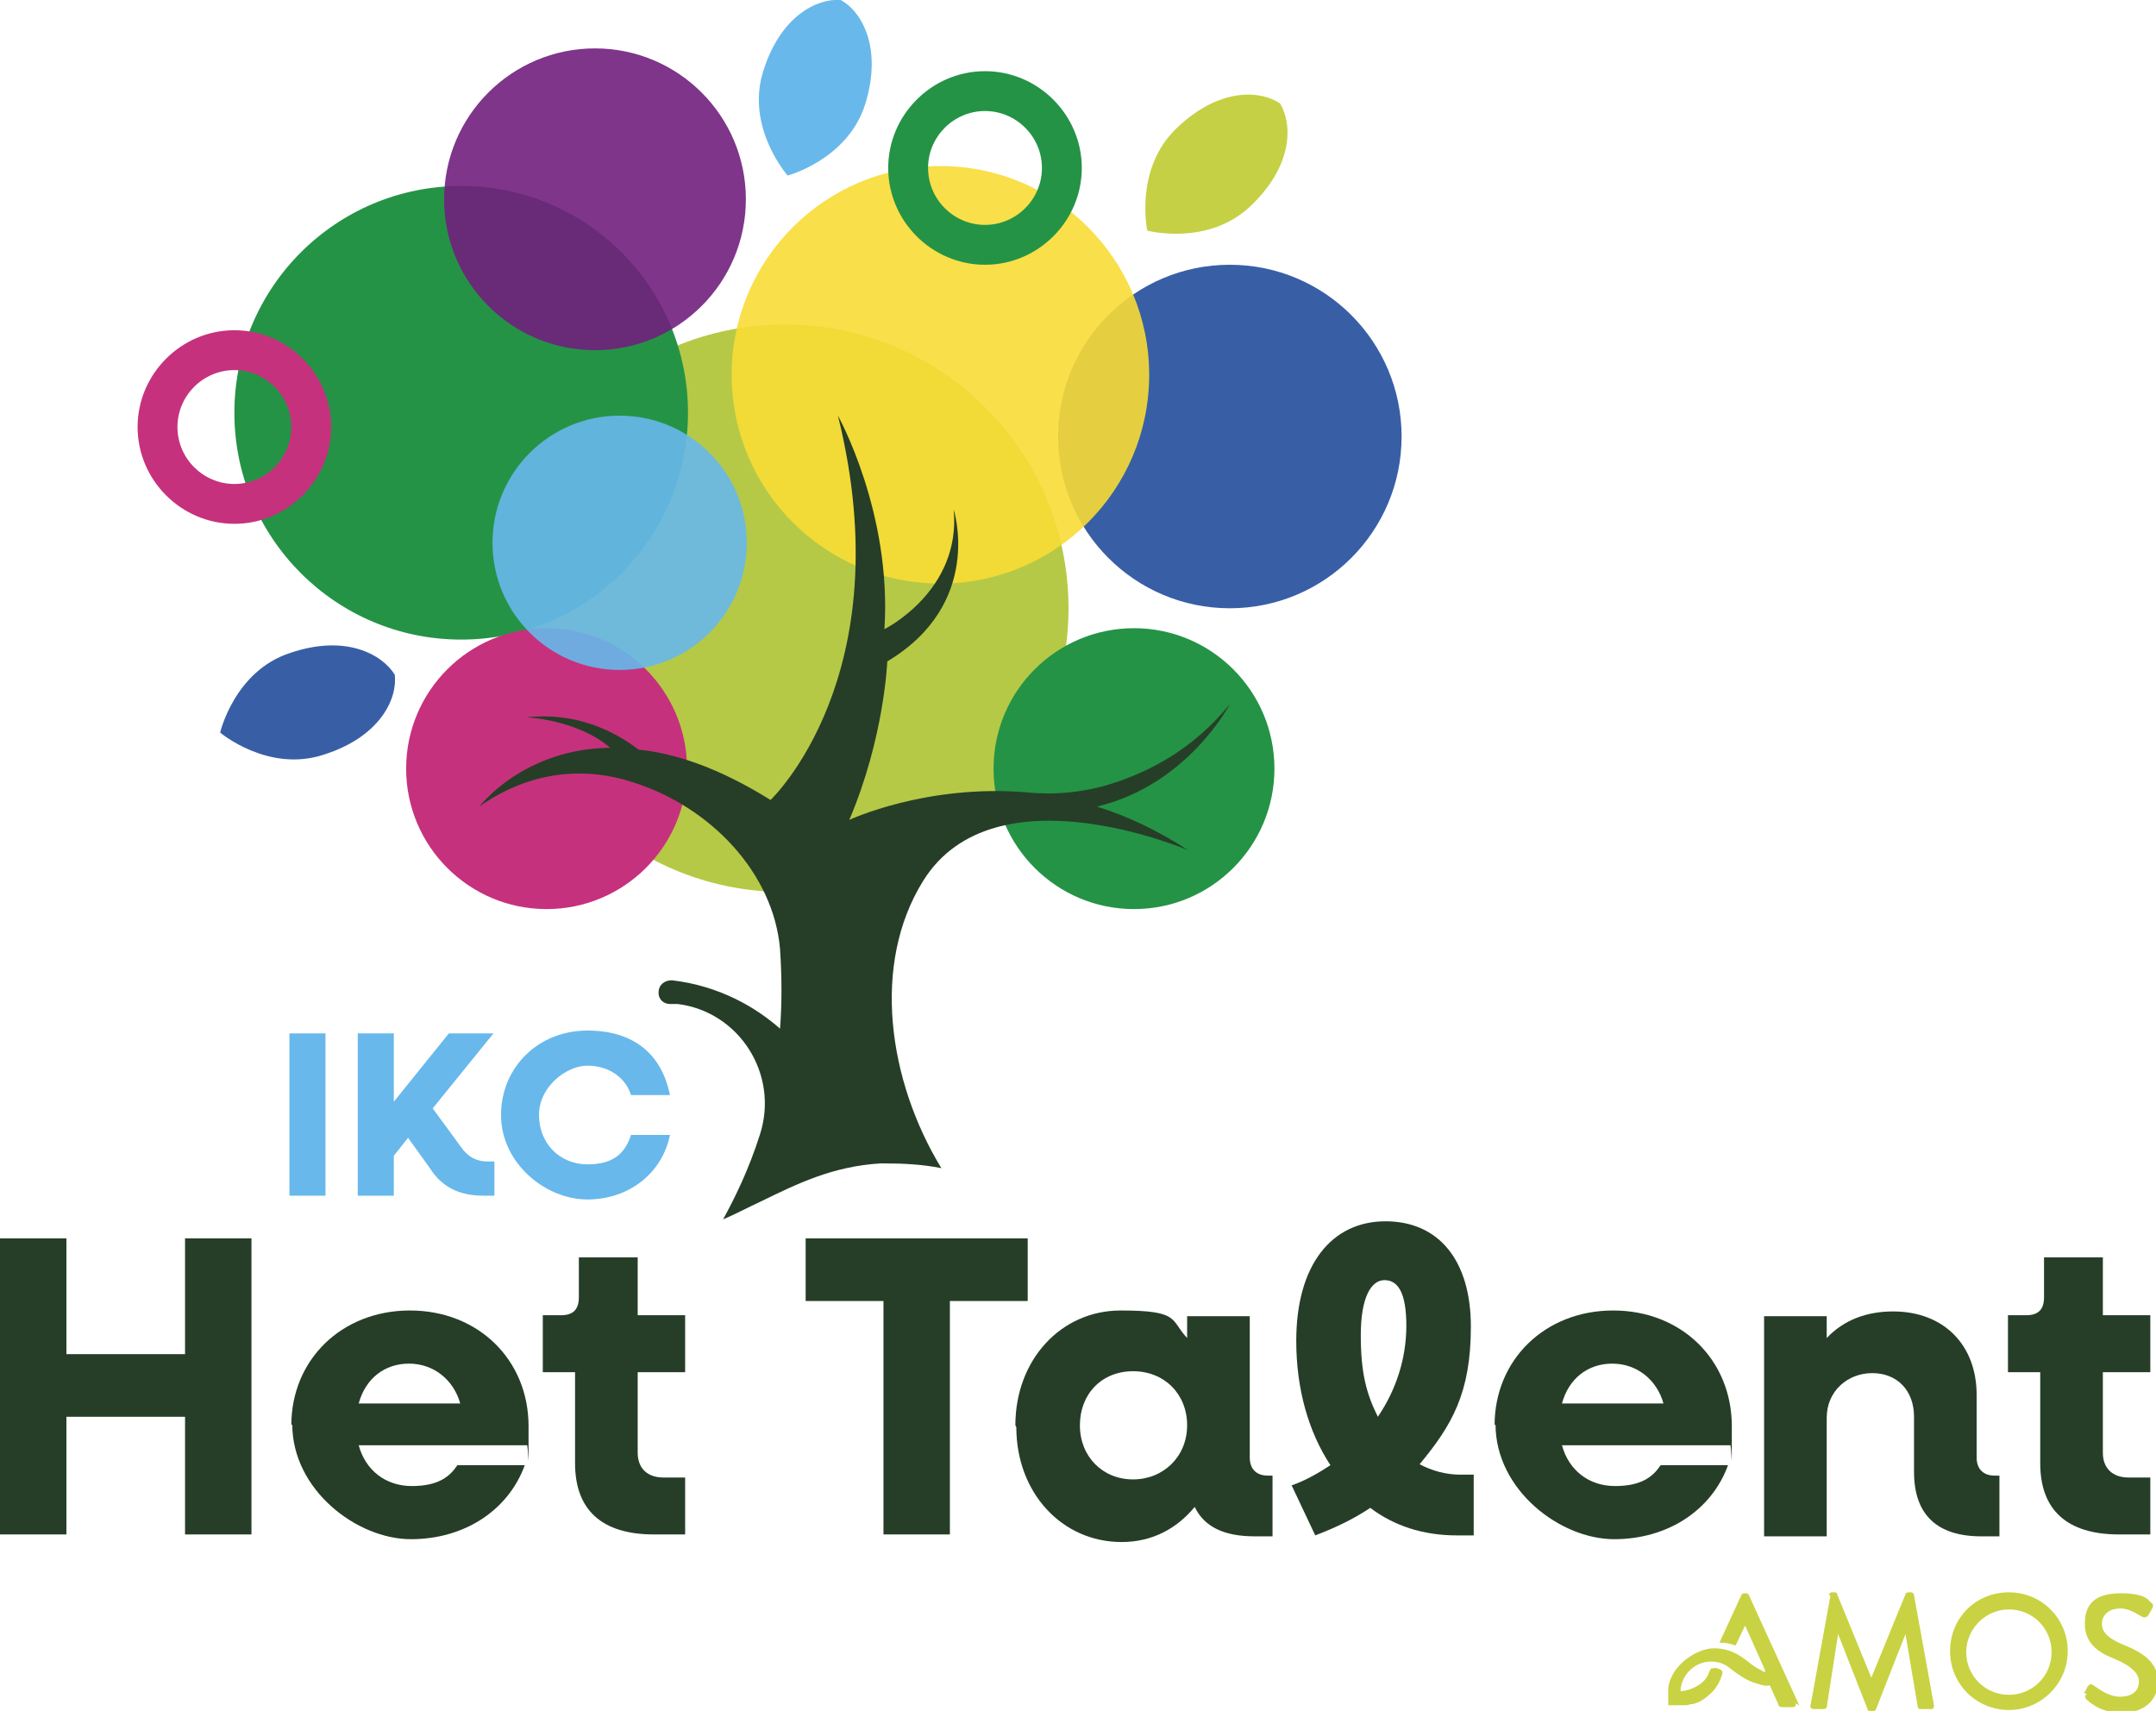 <?xml version="1.0" encoding="UTF-8"?>
<svg xmlns="http://www.w3.org/2000/svg" id="Layer_1" data-name="Layer 1" version="1.1" viewBox="0 0 227.2 180.3">
  <defs>
    <style>
      .cls-1 {
        fill: #70207e;
      }

      .cls-1, .cls-2, .cls-3, .cls-4, .cls-5, .cls-6, .cls-7, .cls-8, .cls-9, .cls-10, .cls-11 {
        stroke-width: 0px;
      }

      .cls-1, .cls-2, .cls-10 {
        opacity: .9;
      }

      .cls-2, .cls-6 {
        fill: #68b8eb;
      }

      .cls-3 {
        fill: #c9d242;
      }

      .cls-4 {
        fill: #385fa6;
      }

      .cls-5 {
        fill: #c6317d;
      }

      .cls-7 {
        fill: #c5d044;
      }

      .cls-8 {
        fill: #263e27;
      }

      .cls-9 {
        fill: #249346;
      }

      .cls-10 {
        fill: #f8dc36;
      }

      .cls-11 {
        fill: #b5c946;
      }
    </style>
  </defs>
  <g>
    <path class="cls-8" d="M0,130.5h7v12.2h12.5v-12.2h7v31.2h-7v-12.4H7v12.4H0v-31.2Z"></path>
    <path class="cls-8" d="M30.7,150.2c0-6.9,5.3-12.1,12.5-12.1s12.5,5.2,12.5,12.2,0,1.5-.2,2h-17.7c.7,2.6,2.8,4.3,5.6,4.3s4-1,4.8-2.2h7.1c-1.7,4.7-6.3,7.8-12,7.8s-12.5-5.2-12.5-12.1ZM37.8,147.9h10.7c-.7-2.5-2.8-4.2-5.4-4.2s-4.6,1.6-5.3,4.2Z"></path>
    <path class="cls-8" d="M60.6,154.2v-9.6h-3.4v-6h1.9c1.3,0,1.9-.6,1.9-1.9v-4.2h6.2v6.1h5v6h-5v8.5c0,1.6,1,2.6,2.7,2.6h2.3v6h-3.3c-5.5,0-8.3-2.6-8.3-7.5Z"></path>
    <path class="cls-8" d="M93.1,137.1h-8.2v-6.6h23.4v6.6h-8.2v24.6h-7v-24.6Z"></path>
    <path class="cls-8" d="M107,150.2c0-6.9,4.8-12.1,11.1-12.1s5.2,1,7,2.9v-2.3h6.6v14.9c0,1.2.7,1.9,1.9,1.9h.5v6.4h-1.9c-3.2,0-5.3-1-6.3-3.1-1.9,2.3-4.5,3.7-7.7,3.7-6.3,0-11.1-5.2-11.1-12.1ZM125.1,150.2c0-3.3-2.4-5.7-5.7-5.7s-5.6,2.4-5.6,5.7,2.4,5.7,5.6,5.7,5.7-2.4,5.7-5.7Z"></path>
    <path class="cls-8" d="M136.2,156.5c1.4-.5,2.8-1.3,4-2.1-2.3-3.5-3.6-8-3.6-13.1,0-8.1,3.8-12.6,9.4-12.6s9,4.1,9,11.1-2,10.4-5.4,14.5c1.3.7,2.8,1.1,4.3,1.1h1.4v6.4h-1.8c-3.5,0-6.6-1-9.1-2.9-1.8,1.2-3.7,2.1-5.8,2.9l-2.5-5.3ZM145.2,149.3c1.9-2.8,3-6.1,3-9.6s-.9-4.8-2.3-4.8-2.5,1.8-2.5,5.8.6,6.2,1.8,8.6Z"></path>
    <path class="cls-8" d="M157.5,150.2c0-6.9,5.3-12.1,12.5-12.1s12.5,5.2,12.5,12.2,0,1.5-.2,2h-17.7c.7,2.6,2.8,4.3,5.6,4.3s4-1,4.8-2.2h7.1c-1.7,4.7-6.3,7.8-12,7.8s-12.5-5.2-12.5-12.1ZM164.6,147.9h10.7c-.7-2.5-2.8-4.2-5.4-4.2s-4.6,1.6-5.3,4.2Z"></path>
    <path class="cls-8" d="M185.9,138.7h6.6v2.3c1.8-1.9,4.2-2.8,7-2.8,5.3,0,8.8,3.5,8.8,8.8v6.6c0,1.2.7,1.9,1.9,1.9h.5v6.4h-1.9c-4.7,0-7.1-2.3-7.1-6.8v-5.8c0-2.8-1.8-4.6-4.4-4.6s-4.8,1.9-4.8,4.7v12.5h-6.6v-23.1Z"></path>
    <path class="cls-8" d="M215,154.2v-9.6h-3.4v-6h1.9c1.3,0,1.9-.6,1.9-1.9v-4.2h6.2v6.1h5v6h-5v8.5c0,1.6,1,2.6,2.7,2.6h2.3v6h-3.3c-5.5,0-8.3-2.6-8.3-7.5Z"></path>
  </g>
  <circle class="cls-4" cx="129.6" cy="46" r="18.1"></circle>
  <circle class="cls-11" cx="82.7" cy="64.1" r="29.9"></circle>
  <circle class="cls-9" cx="48.6" cy="43.5" r="23.9"></circle>
  <circle class="cls-5" cx="57.6" cy="81" r="14.8"></circle>
  <circle class="cls-9" cx="119.5" cy="81" r="14.8"></circle>
  <circle class="cls-10" cx="99.1" cy="39.5" r="22"></circle>
  <circle class="cls-1" cx="62.7" cy="21" r="15.9"></circle>
  <path class="cls-4" d="M41.6,71.1c-1.3-2.1-5.1-4.3-11-2.3-5.9,1.9-7.4,8.4-7.4,8.4,0,0,5.1,4.3,11,2.3,5.9-1.9,7.7-5.9,7.4-8.4Z"></path>
  <path class="cls-6" d="M88.6,0c-2.5-.2-6.4,1.7-8.2,7.6-1.8,5.9,2.6,10.9,2.6,10.9,0,0,6.4-1.7,8.2-7.6,1.8-5.9-.4-9.7-2.6-10.9Z"></path>
  <path class="cls-7" d="M134.9,10.9c-2.1-1.4-6.4-1.7-10.9,2.6-4.5,4.3-3.1,10.8-3.1,10.8,0,0,6.4,1.7,10.9-2.6,4.5-4.3,4.4-8.6,3.1-10.8Z"></path>
  <circle class="cls-2" cx="65.3" cy="57.2" r="13.4"></circle>
  <path class="cls-8" d="M50.5,85c5.4-3.8,11.1-4.2,16.1-2.6,8.3,2.6,14.9,9.6,15.6,17.6.2,3,.2,5.8,0,8.4-2.5-2.2-6.3-4.5-11.4-5.1-.8,0-1.4.5-1.4,1.3s.6,1.2,1.2,1.2c.2,0,.5,0,.8,0,6.5.8,10.7,7.4,8.7,13.7-1.2,3.8-2.7,6.8-3.9,9,1.4-.6,2.7-1.3,4-1.9,3.7-1.8,7.5-3.7,12.6-4,.1,0,.2,0,.3,0,2.1,0,4.1.1,6.1.5-5.6-9.2-7.4-21.5-1.9-30.3,7.5-12,27.9-3.2,27.9-3.2-3.2-2.1-6.4-3.6-9.6-4.6,9.6-2.3,14-10.8,14-10.8-3.8,4.7-8.4,7.1-12.5,8.4-2.9.9-5.9,1.2-8.9.9-10.6-.9-18.7,2.9-18.7,2.9,3.7-8.7,4-16.7,4-16.7,10.2-6.1,7-16,7-16,.8,8.6-7.3,12.6-7.3,12.6.8-12.3-4.9-22.5-4.9-22.5,6.8,27.4-7.1,40.5-7.1,40.5-5.3-3.3-9.9-4.9-13.9-5.3-2.6-2-6.7-4-11.8-3.4,0,0,5.3.2,8.8,3.2-9.1.1-13.7,6.1-13.7,6.1Z"></path>
  <g>
    <path class="cls-3" d="M192.7,168.1c0-.1.2-.3.3-.3h.3c.1,0,.3,0,.3.2l3.6,8.8h0l3.6-8.8c0-.1.2-.2.3-.2h.3c.1,0,.3.1.3.3l2.1,11.6c0,.2,0,.4-.3.4h-1.1c-.2,0-.3-.1-.3-.2l-1.3-7.7h0l-3.1,7.9c0,.1-.1.2-.3.2h-.3c-.1,0-.3,0-.3-.2l-3.1-7.9h0l-1.2,7.7c0,.1-.2.2-.3.2h-1.1c-.2,0-.4-.2-.3-.4l2.1-11.6Z"></path>
    <path class="cls-3" d="M211.7,167.8c3.5,0,6.2,2.8,6.2,6.2s-2.8,6.2-6.2,6.2-6.2-2.7-6.2-6.2,2.7-6.2,6.2-6.2M211.7,178.6c2.5,0,4.5-2,4.5-4.5s-2-4.5-4.5-4.5-4.5,2.1-4.5,4.5c0,2.5,2,4.5,4.5,4.5"></path>
    <path class="cls-3" d="M219.6,178.4c.2-.2.3-.5.4-.7.2-.2.4-.3.6-.1.1,0,1.4,1.2,2.8,1.2s2-.7,2-1.6-.9-1.7-2.6-2.4c-1.8-.7-3.1-1.7-3.1-3.7s1-3.2,3.8-3.2,3,.9,3.2,1c.1,0,.3.3.1.6-.1.2-.3.5-.4.7-.1.2-.4.3-.6.2-.1,0-1.3-.9-2.3-.9-1.5,0-2,.9-2,1.6,0,1,.8,1.6,2.2,2.2,2,.8,3.7,1.8,3.7,3.9s-1.6,3.3-3.8,3.3-3.4-1.1-3.7-1.4c-.1-.1-.3-.3,0-.6"></path>
    <path class="cls-3" d="M189.6,179.7l-5.3-11.6c0-.1-.2-.2-.3-.2h-.2c0,0-.2,0-.3.2l-2.3,5c.6,0,1.1.1,1.7.3l1-2.1h0l2.1,4.7v.2s-.2,0-.4-.2c-.5-.2-.9-.5-1.4-.9-.9-.7-1.9-1.4-3.6-1.4s-4.5,1.7-4.8,4.2c0,.2,0,.4,0,.6,0,.3,0,.7,0,1v.2s.2,0,.2,0c.1,0,.2,0,.4,0,.2,0,.4,0,.6,0h0c.1,0,.3,0,.4,0,0,0,0,0,.1,0,.2,0,.4,0,.6-.1,0,0,0,0,0,0,.4,0,1.1-.2,1.9-.9,1-.8,1.3-1.7,1.5-2.3,0,0,0-.2,0-.3-.2-.2-.6-.4-1-.3h-.1c-.1,0-.2.2-.3.4-.2.7-.7,1.2-1.5,1.6-.4.2-.7.3-1.2.4,0,0,0,0-.1,0,0,0-.1,0-.2,0,0,0,0-.2,0-.2.2-1.7,1.7-3,3.4-2.9,0,0,1,0,1.8.7.8.6,1.7,1.3,2.8,1.6.6.2,1,.3,1.4.2l.9,2c0,.2.2.3.4.3h1.1c.3,0,.4-.2.3-.4"></path>
  </g>
  <path class="cls-9" d="M103.8,27.9c-5.6,0-10.2-4.6-10.2-10.2s4.6-10.2,10.2-10.2,10.2,4.6,10.2,10.2-4.6,10.2-10.2,10.2ZM103.8,11.7c-3.3,0-6,2.7-6,6s2.7,6,6,6,6-2.7,6-6-2.7-6-6-6Z"></path>
  <path class="cls-5" d="M24.7,55.2c-5.6,0-10.2-4.6-10.2-10.2s4.6-10.2,10.2-10.2,10.2,4.6,10.2,10.2-4.6,10.2-10.2,10.2ZM24.7,39c-3.3,0-6,2.7-6,6s2.7,6,6,6,6-2.7,6-6-2.7-6-6-6Z"></path>
  <g>
    <path class="cls-6" d="M30.5,108.9h3.8v17.1h-3.8v-17.1Z"></path>
    <path class="cls-6" d="M37.7,108.9h3.8v7.2l5.8-7.2h4.7l-6.4,7.9,3,4.1c.7,1,1.6,1.5,2.8,1.5h.7v3.6h-1.2c-2.6,0-4.4-1-5.6-2.9l-2.3-3.2-1.5,1.9v4.2h-3.8v-17.1Z"></path>
    <path class="cls-6" d="M52.8,117.5c0-5,3.9-8.9,9.1-8.9s7.9,2.8,8.7,6.8h-4.1c-.6-1.9-2.4-3.1-4.6-3.1s-5.1,2.2-5.1,5.2,2.2,5.2,5.1,5.2,4-1.3,4.6-3.1h4.1c-.8,4-4.3,6.8-8.7,6.8s-9.1-3.8-9.1-8.9Z"></path>
  </g>
</svg>
